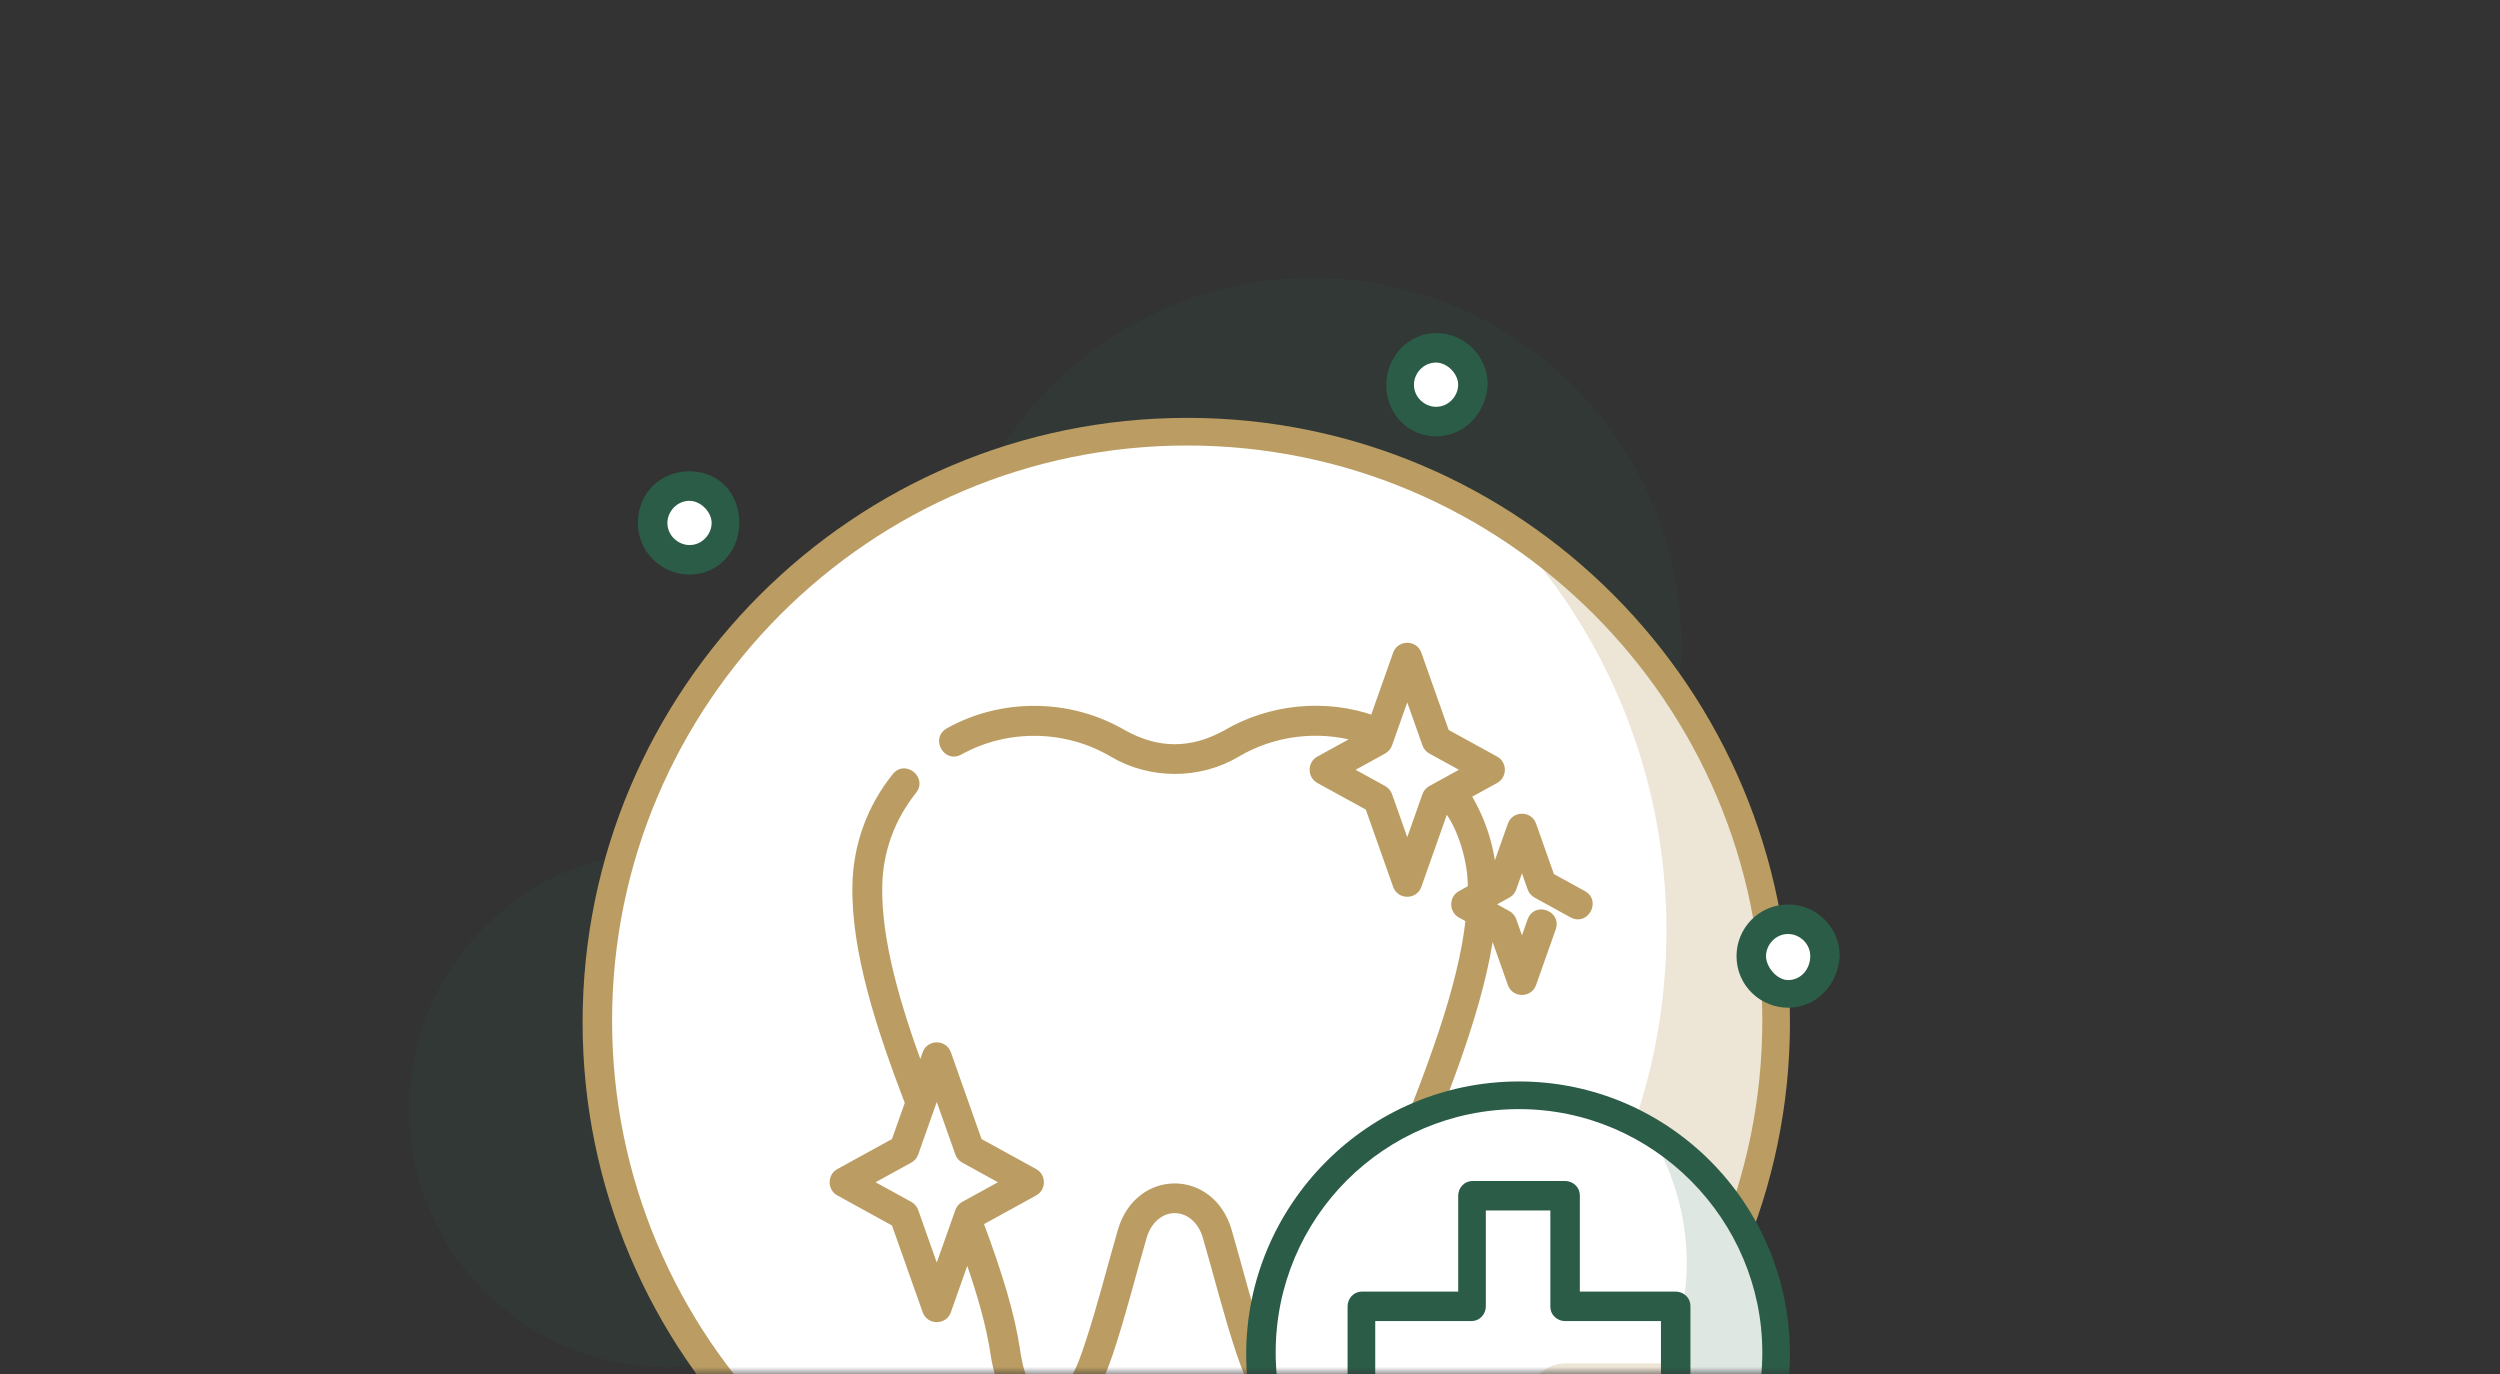 <svg width="171" height="94" viewBox="0 0 171 94" fill="none" xmlns="http://www.w3.org/2000/svg">
<rect x="0" y="0" width="171" height="94" fill="#333333" stroke="none"/>
<mask id="mask0_506_189" style="mask-type:alpha" maskUnits="userSpaceOnUse" x="0" y="0" width="171" height="94">
<rect width="171" height="94" fill="#D9D9D9"/>
</mask>
<g mask="url(#mask0_506_189)">
<path d="M45.651 93.514C55.4 93.514 63.303 85.611 63.303 75.863C63.303 66.114 55.4 58.211 45.651 58.211C35.903 58.211 28 66.114 28 75.863C28 85.611 35.903 93.514 45.651 93.514Z" fill="#2B5C47" fill-opacity="0.15"/>
<path d="M87.51 121C95.866 121 102.639 114.226 102.639 105.87C102.639 97.514 95.866 90.74 87.51 90.74C79.154 90.74 72.38 97.514 72.38 105.87C72.38 114.226 79.154 121 87.51 121Z" fill="#2B5C47" fill-opacity="0.15"/>
<path d="M89.78 69.433C103.706 69.433 114.996 58.143 114.996 44.216C114.996 30.29 103.706 19 89.78 19C75.853 19 64.564 30.29 64.564 44.216C64.564 58.143 75.853 69.433 89.78 69.433Z" fill="#2B5C47" fill-opacity="0.15"/>
<path d="M81.204 110.283C103.487 110.283 121.551 92.219 121.551 69.937C121.551 47.654 103.487 29.591 81.204 29.591C58.922 29.591 40.858 47.654 40.858 69.937C40.858 92.219 58.922 110.283 81.204 110.283Z" fill="white"/>
<path d="M108.298 61.175L106.083 59.958L104.829 56.413C104.59 55.739 103.614 55.74 103.376 56.413L102.124 59.952C101.989 57.987 101.384 56.086 100.353 54.398L102.288 53.334C102.814 53.045 102.814 52.261 102.288 51.972L98.885 50.102L96.982 44.721C96.744 44.048 95.768 44.048 95.529 44.721L93.948 49.191C90.633 48.025 86.869 48.402 83.84 50.189C81.494 51.477 79.213 51.477 76.866 50.188C73.21 48.032 68.575 47.972 64.871 50.043C63.999 50.531 64.748 51.888 65.619 51.4C68.852 49.593 72.907 49.648 76.096 51.533C78.686 53.067 82.022 53.078 84.611 51.533C87.092 50.066 90.155 49.68 92.918 50.491L90.223 51.972C89.697 52.261 89.697 53.045 90.223 53.334L93.626 55.204L95.529 60.585C95.768 61.258 96.744 61.258 96.982 60.585L98.885 55.204C100.007 56.555 100.696 59.072 100.645 60.769L99.907 61.175C99.381 61.464 99.381 62.249 99.907 62.538L100.502 62.865C99.983 67.705 97.733 73.377 95.555 78.868C93.62 83.747 91.792 88.356 91.2 92.246C91.02 93.429 90.698 95.476 89.181 95.618C87.483 95.776 86.683 93.248 86.266 91.993C85.411 89.425 84.759 86.789 84.004 84.191C82.845 80.198 77.862 80.198 76.702 84.191C75.948 86.79 75.296 89.425 74.441 91.993C74.025 93.242 73.225 95.776 71.526 95.618C70.012 95.476 69.686 93.428 69.507 92.246C69.166 90.004 68.394 87.347 67.006 83.632C67.003 83.625 67 83.62 66.998 83.614L70.758 81.547C71.284 81.258 71.284 80.474 70.758 80.185L66.934 78.084L64.801 72.053C64.563 71.379 63.587 71.379 63.348 72.053L62.951 73.177C61.338 68.783 60.013 64.33 60.097 60.555C60.149 58.178 60.97 55.935 62.469 54.068C63.096 53.288 61.897 52.312 61.27 53.092C59.554 55.228 58.615 57.797 58.555 60.52C58.455 65.052 60.21 70.357 62.151 75.438L61.215 78.084L57.392 80.185C56.866 80.474 56.866 81.258 57.392 81.547L61.215 83.649L63.349 89.68C63.587 90.353 64.563 90.353 64.801 89.68L66.163 85.829C67.139 88.595 67.71 90.69 67.983 92.481C68.297 94.552 69.078 97.008 71.526 97.163C74.045 97.323 75.234 94.497 75.903 92.487C76.764 89.899 77.422 87.244 78.182 84.626C78.917 82.097 81.789 82.093 82.524 84.626C83.285 87.244 83.943 89.899 84.804 92.487C85.471 94.489 86.661 97.335 89.181 97.163C91.621 96.996 92.408 94.561 92.724 92.481C93.289 88.766 95.085 84.238 96.987 79.444C99.112 74.087 101.302 68.563 101.958 63.665L102.122 63.755L103.376 67.3C103.614 67.973 104.59 67.973 104.829 67.3L106.181 63.476C106.516 62.531 105.063 62.01 104.729 62.955L104.102 64.726L103.476 62.955C103.412 62.776 103.285 62.626 103.119 62.535L101.885 61.856L103.119 61.178C103.285 61.087 103.412 60.937 103.476 60.758L104.102 58.987L104.729 60.758C104.792 60.937 104.919 61.087 105.086 61.178L107.559 62.538C108.434 63.019 109.173 61.656 108.298 61.175ZM97.531 54.405L96.256 58.011L94.98 54.404C94.916 54.225 94.789 54.075 94.623 53.984L92.202 52.653L94.623 51.323C94.789 51.231 94.916 51.081 94.98 50.902L96.256 47.295L97.532 50.902C97.595 51.081 97.722 51.231 97.888 51.323L100.31 52.653L97.888 53.984C97.722 54.075 97.595 54.225 97.531 54.405ZM64.075 87.106L62.569 82.849C62.505 82.669 62.378 82.519 62.212 82.428L59.37 80.866L62.212 79.304C62.378 79.213 62.505 79.063 62.569 78.884L64.075 74.626L65.581 78.884C65.644 79.063 65.771 79.213 65.938 79.304L68.779 80.866L65.938 82.428C65.771 82.519 65.644 82.669 65.581 82.849L64.075 87.106Z" fill="#BB9D63" stroke="#BB9D63" stroke-width="0.5"/>
<path d="M103.016 36.021C109.825 43.208 113.985 52.916 113.985 63.633C113.985 85.949 95.956 103.979 73.639 103.979C65.57 103.979 58.131 101.583 51.827 97.549C59.14 105.366 69.605 110.283 81.204 110.283C103.521 110.283 121.55 92.253 121.55 69.937C121.55 55.69 114.111 43.208 103.016 36.021Z" fill="#EDE5D6"/>
<path d="M81.204 111.165C58.384 111.165 39.85 92.632 39.85 69.937C39.85 47.116 58.384 28.582 81.204 28.582C104.025 28.582 122.433 47.116 122.433 69.937C122.433 92.632 103.899 111.165 81.204 111.165ZM81.204 30.473C59.518 30.473 41.867 48.125 41.867 69.811C41.867 91.497 59.518 109.148 81.204 109.148C102.89 109.148 120.542 91.497 120.542 69.811C120.542 48.125 102.89 30.473 81.204 30.473Z" fill="#BB9D63"/>
<path d="M103.899 110.283C113.648 110.283 121.551 102.38 121.551 92.632C121.551 82.883 113.648 74.98 103.899 74.98C94.151 74.98 86.248 82.883 86.248 92.632C86.248 102.38 94.151 110.283 103.899 110.283Z" fill="white"/>
<path d="M112.85 77.376C114.363 80.023 115.372 83.049 115.372 86.328C115.372 96.036 107.429 103.979 97.72 103.979C94.442 103.979 91.416 103.096 88.769 101.457C91.794 106.627 97.468 110.157 103.898 110.157C113.607 110.157 121.55 102.214 121.55 92.505C121.55 86.075 118.019 80.528 112.85 77.376Z" fill="#DFE7E3"/>
<path d="M103.899 111.166C93.687 111.166 85.239 102.844 85.239 92.632C85.239 82.419 93.561 73.972 103.899 73.972C114.112 73.972 122.433 82.293 122.433 92.632C122.433 102.844 114.112 111.166 103.899 111.166ZM103.899 75.863C94.695 75.863 87.257 83.302 87.257 92.505C87.257 101.709 94.695 109.148 103.899 109.148C113.103 109.148 120.542 101.709 120.542 92.505C120.542 83.428 113.103 75.863 103.899 75.863Z" fill="#2B5C47"/>
<path d="M114.616 89.48H107.052V81.915H100.748V89.48H93.183V95.784H100.748V103.349H107.052V95.784H114.616V89.48Z" fill="#EDE5D6"/>
<path d="M114.616 89.48H107.052V81.915H100.748V89.48H93.183V95.784H100.748V103.349H104.53V95.784C104.53 94.397 105.665 93.262 107.052 93.262H114.616V89.48Z" fill="white"/>
<path d="M107.052 104.231H100.748C100.244 104.231 99.74 103.853 99.74 103.222V96.666H93.183C92.679 96.666 92.175 96.288 92.175 95.657V89.353C92.175 88.849 92.553 88.345 93.183 88.345H99.74V81.789C99.74 81.284 100.118 80.78 100.748 80.78H107.052C107.557 80.78 108.061 81.158 108.061 81.789V88.345H114.617C115.122 88.345 115.626 88.723 115.626 89.353V95.657C115.626 96.162 115.248 96.666 114.617 96.666H108.061V103.222C107.935 103.853 107.557 104.231 107.052 104.231ZM101.631 102.34H106.044V95.784C106.044 95.279 106.422 94.775 107.052 94.775H113.609V90.362H107.052C106.548 90.362 106.044 89.984 106.044 89.353V82.797H101.631V89.353C101.631 89.858 101.253 90.362 100.622 90.362H94.066V94.775H100.622C101.127 94.775 101.631 95.153 101.631 95.784V102.34Z" fill="#2B5C47"/>
<path d="M47.163 38.417C48.556 38.417 49.685 37.288 49.685 35.895C49.685 34.502 48.556 33.373 47.163 33.373C45.771 33.373 44.642 34.502 44.642 35.895C44.642 37.288 45.771 38.417 47.163 38.417Z" fill="white"/>
<path d="M47.163 39.299C45.272 39.299 43.633 37.786 43.633 35.769C43.633 33.752 45.146 32.239 47.163 32.239C49.18 32.239 50.567 33.752 50.567 35.769C50.567 37.786 49.054 39.299 47.163 39.299ZM47.163 34.256C46.281 34.256 45.65 35.012 45.65 35.769C45.65 36.651 46.407 37.282 47.163 37.282C48.046 37.282 48.676 36.525 48.676 35.769C48.676 35.012 47.92 34.256 47.163 34.256Z" fill="#2B5C47"/>
<path d="M98.226 28.96C99.618 28.96 100.747 27.832 100.747 26.439C100.747 25.046 99.618 23.917 98.226 23.917C96.833 23.917 95.704 25.046 95.704 26.439C95.704 27.832 96.833 28.96 98.226 28.96Z" fill="white"/>
<path d="M98.225 29.843C96.334 29.843 94.821 28.33 94.821 26.313C94.821 24.422 96.334 22.782 98.225 22.782C100.117 22.782 101.756 24.295 101.756 26.313C101.63 28.33 100.117 29.843 98.225 29.843ZM98.225 24.8C97.343 24.8 96.713 25.556 96.713 26.313C96.713 27.195 97.469 27.826 98.225 27.826C99.108 27.826 99.739 27.069 99.739 26.313C99.739 25.556 98.982 24.8 98.225 24.8Z" fill="#2B5C47"/>
<path d="M122.309 68.046C123.701 68.046 124.83 66.917 124.83 65.524C124.83 64.131 123.701 63.002 122.309 63.002C120.916 63.002 119.787 64.131 119.787 65.524C119.787 66.917 120.916 68.046 122.309 68.046Z" fill="white"/>
<path d="M122.309 68.928C120.417 68.928 118.778 67.415 118.778 65.398C118.778 63.507 120.291 61.868 122.309 61.868C124.2 61.868 125.839 63.381 125.839 65.398C125.713 67.415 124.2 68.928 122.309 68.928ZM122.309 63.885C121.426 63.885 120.796 64.641 120.796 65.398C120.796 66.154 121.552 67.037 122.309 67.037C123.191 67.037 123.822 66.281 123.822 65.398C123.822 64.515 123.065 63.885 122.309 63.885Z" fill="#2B5C47"/>
</g>
</svg>

